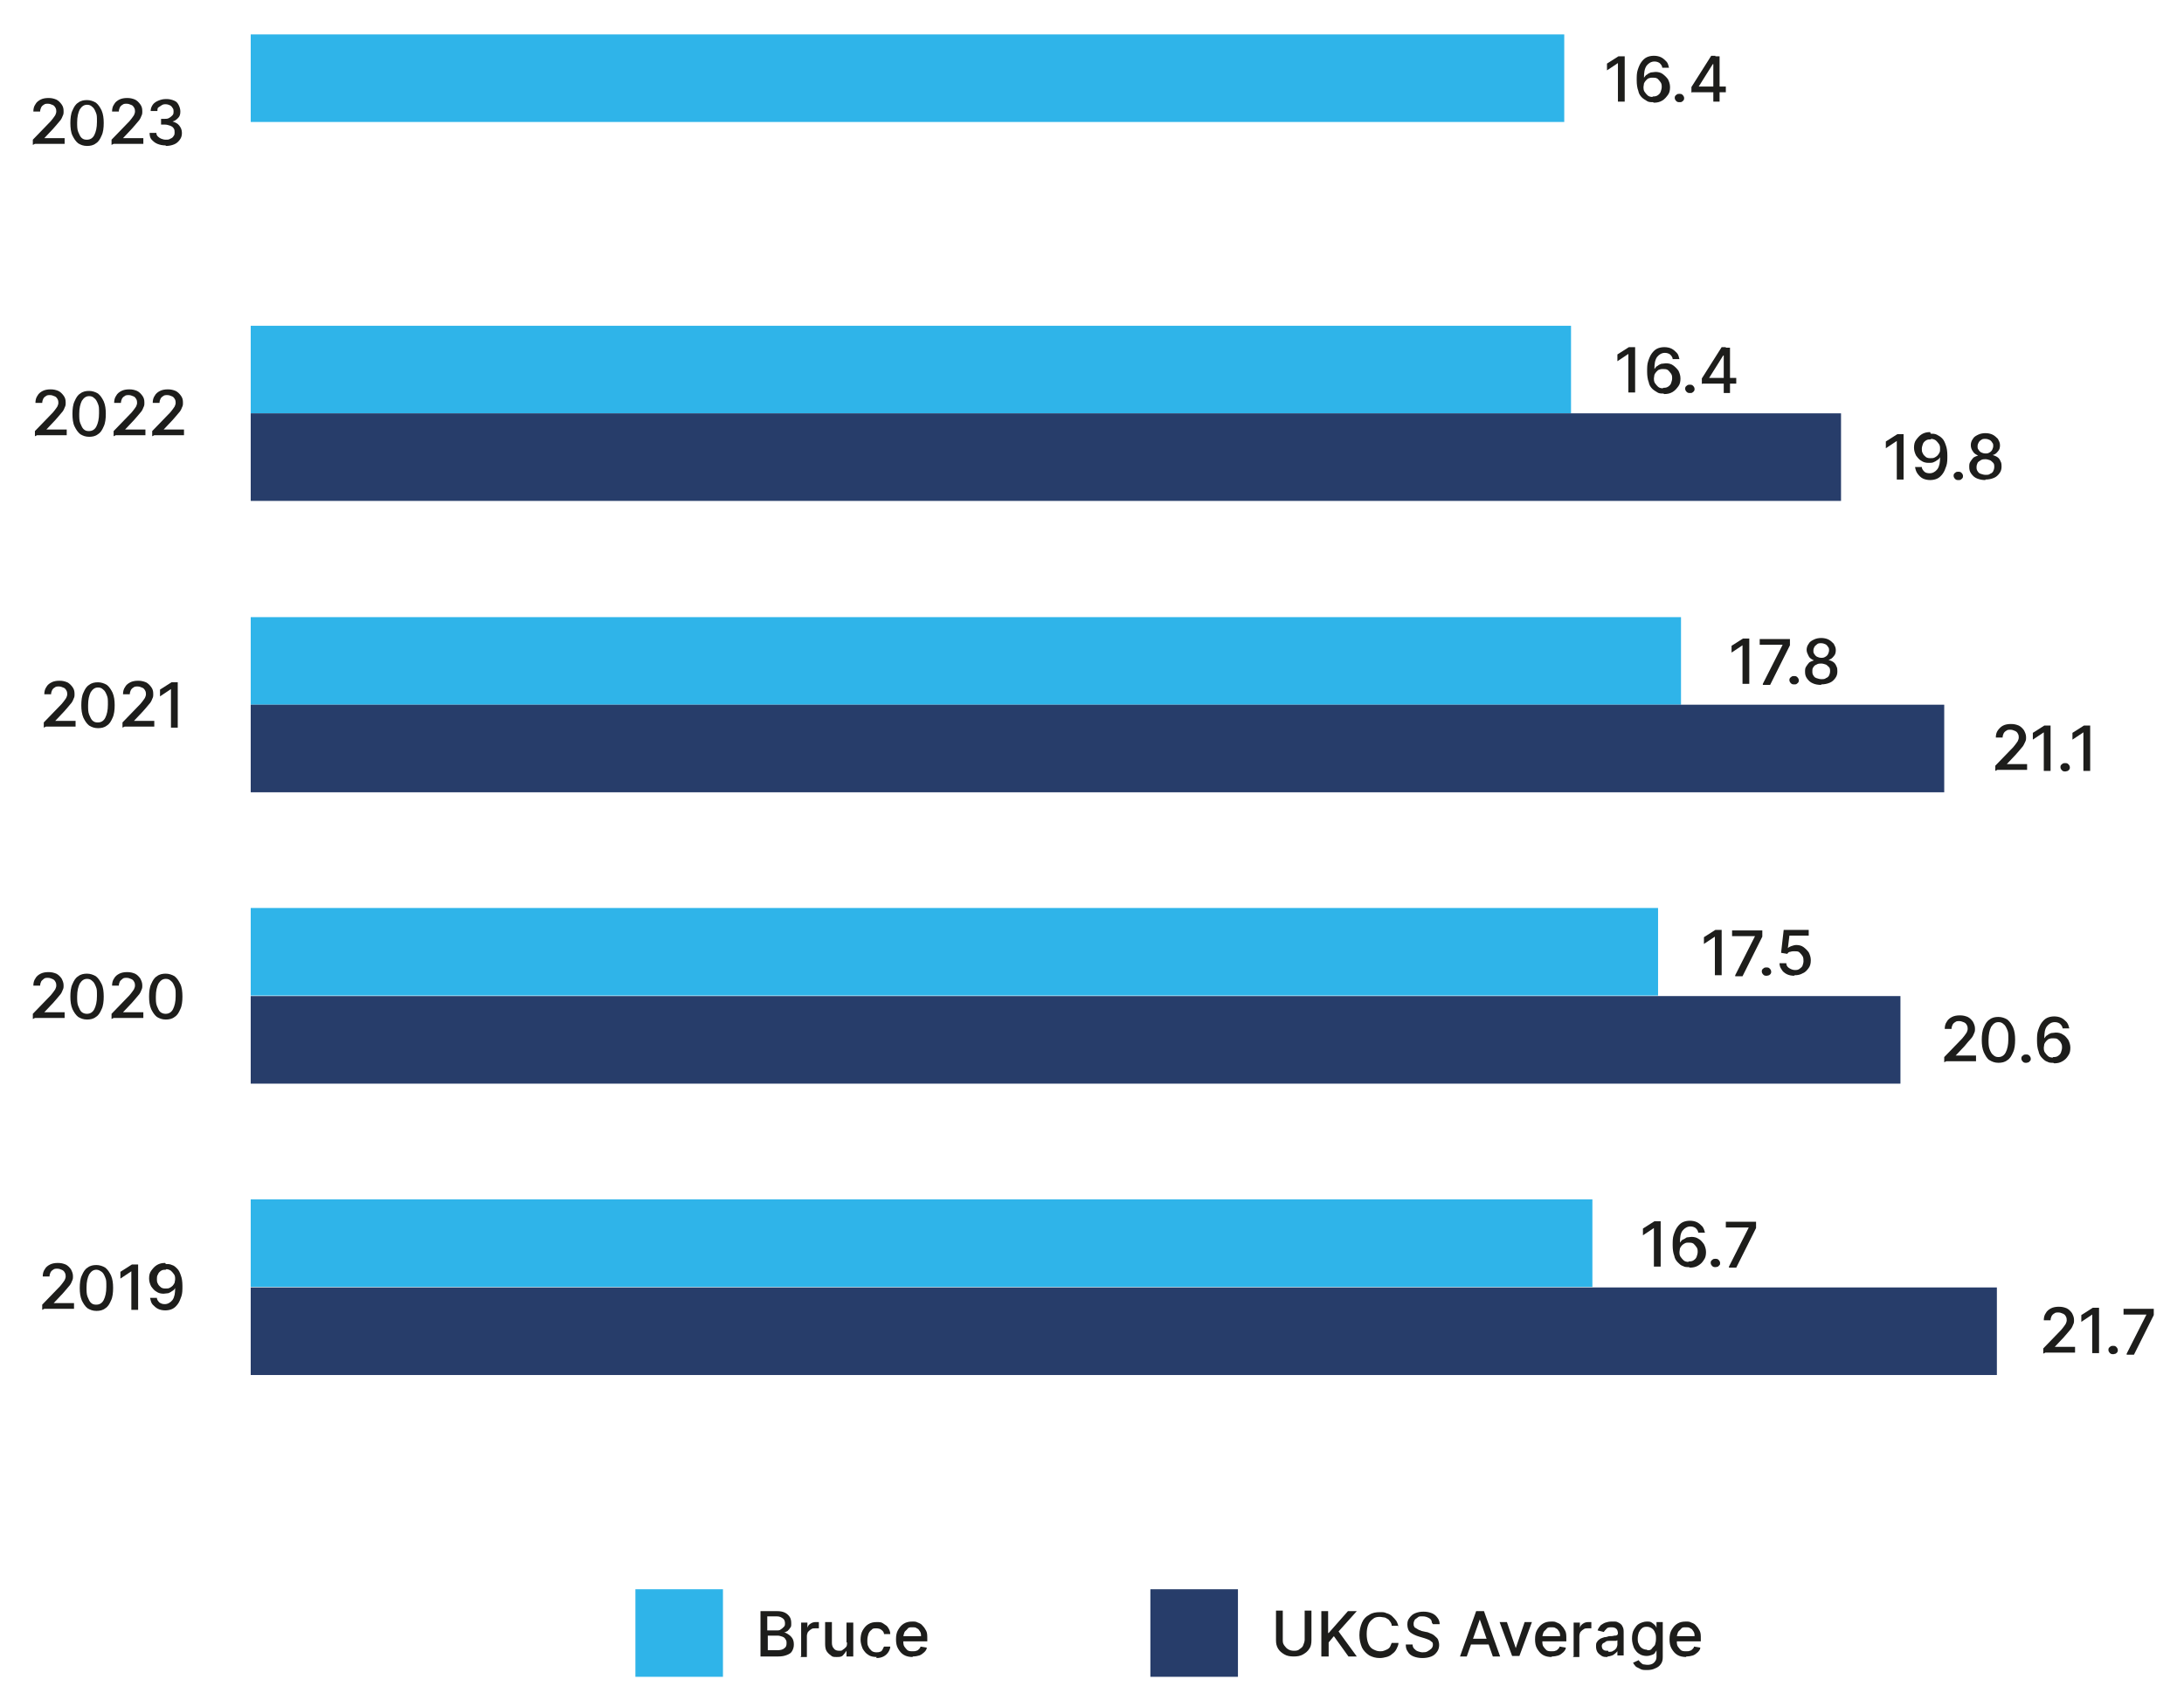 <?xml version="1.0" encoding="UTF-8"?>
<svg id="Layer_1" data-name="Layer 1" xmlns="http://www.w3.org/2000/svg" version="1.1" viewBox="0 0 419 326.2">
  <defs>
    <style>
      .cls-1 {
        fill: #2fb4e9;
      }

      .cls-1, .cls-2, .cls-3 {
        stroke-width: 0px;
      }

      .cls-2 {
        fill: #273d6a;
      }

      .cls-3 {
        fill: #1d1d1b;
      }
    </style>
  </defs>
  <rect class="cls-1" x="48.1" y="6.6" width="252" height="16.8"/>
  <rect class="cls-1" x="121.9" y="304.9" width="16.8" height="16.8"/>
  <g>
    <path class="cls-3" d="M6.3,27.8v-1l3-3.1c.3-.3.6-.6.8-.9.2-.3.4-.5.5-.7.1-.2.2-.5.2-.7s0-.5-.2-.8-.3-.4-.6-.5c-.2-.1-.5-.2-.8-.2s-.6,0-.8.2c-.2.1-.4.3-.5.5s-.2.5-.2.8h-1.3c0-.5.1-1,.4-1.4.2-.4.6-.7,1-.9s.9-.3,1.5-.3,1,.1,1.5.3c.4.2.7.5,1,.9s.4.8.4,1.3,0,.6-.2,1c-.1.3-.3.7-.6,1-.3.4-.7.8-1.2,1.4l-1.7,1.8h0c0,0,3.9,0,3.9,0v1.1h-5.7Z"/>
    <path class="cls-3" d="M16.7,28c-.7,0-1.2-.2-1.7-.5-.5-.4-.8-.9-1.1-1.5s-.4-1.5-.4-2.4.1-1.8.4-2.4c.3-.7.6-1.2,1.1-1.5.5-.4,1.1-.5,1.7-.5s1.2.2,1.7.5c.5.4.8.9,1.1,1.5.3.7.4,1.5.4,2.4s-.1,1.8-.4,2.4c-.3.7-.6,1.2-1.1,1.5-.5.4-1.1.5-1.7.5ZM16.7,26.8c.6,0,1.1-.3,1.4-.9.3-.6.5-1.4.5-2.5s0-1.3-.2-1.8-.4-.9-.7-1.1c-.3-.3-.6-.4-1-.4-.6,0-1,.3-1.4.9-.3.6-.5,1.4-.5,2.5,0,.7,0,1.3.2,1.8.2.5.4.9.6,1.1.3.3.6.4,1,.4Z"/>
    <path class="cls-3" d="M21.4,27.8v-1l3-3.1c.3-.3.6-.6.8-.9.2-.3.4-.5.5-.7.1-.2.2-.5.2-.7s0-.5-.2-.8-.3-.4-.6-.5c-.2-.1-.5-.2-.8-.2s-.6,0-.8.2c-.2.1-.4.3-.5.5s-.2.5-.2.8h-1.3c0-.5.1-1,.4-1.4.2-.4.6-.7,1-.9s.9-.3,1.5-.3,1,.1,1.5.3c.4.2.7.5,1,.9s.4.8.4,1.3,0,.6-.2,1c-.1.3-.3.7-.6,1-.3.4-.7.8-1.2,1.4l-1.7,1.8h0c0,0,3.9,0,3.9,0v1.1h-5.7Z"/>
    <path class="cls-3" d="M31.8,27.9c-.6,0-1.1-.1-1.6-.3-.5-.2-.8-.5-1.1-.8s-.4-.8-.4-1.3h1.3c0,.3.1.5.3.7s.4.3.6.4c.3.1.5.2.9.2s.6,0,.9-.2c.3-.1.5-.3.6-.5.2-.2.2-.5.2-.7s0-.6-.2-.8c-.1-.2-.4-.4-.7-.5s-.6-.2-1-.2h-.7v-1.1h.7c.3,0,.6,0,.9-.2.2-.1.4-.3.6-.5s.2-.5.2-.7,0-.5-.2-.7c-.1-.2-.3-.4-.5-.5s-.5-.2-.8-.2-.5,0-.8.2c-.2.1-.4.3-.6.4s-.2.4-.2.7h-1.3c0-.5.2-.9.4-1.2s.6-.6,1.1-.8.9-.3,1.5-.3,1,.1,1.5.3.7.5.9.9c.2.4.3.8.3,1.2,0,.5-.1.9-.4,1.2-.3.3-.6.6-1.1.7h0c.6.2,1,.4,1.3.8.3.4.5.8.5,1.4,0,.5-.1.9-.4,1.3-.3.4-.6.7-1.1.9s-1,.3-1.6.3Z"/>
  </g>
  <g>
    <path class="cls-3" d="M145.9,317.8v-8.7h3.2c.6,0,1.1.1,1.5.3s.7.5.9.8c.2.3.3.7.3,1.2s0,.7-.2.9c-.1.2-.3.4-.5.6-.2.1-.5.3-.7.3h0c.3,0,.6.2.9.4s.5.4.7.7c.2.3.3.7.3,1.2s-.1.8-.3,1.2c-.2.4-.5.6-1,.8s-1,.3-1.7.3h-3.3ZM147.2,312.8h1.8c.3,0,.6,0,.8-.2.2-.1.4-.3.6-.5s.2-.4.2-.7-.1-.7-.4-.9c-.3-.2-.6-.4-1.2-.4h-1.8v2.7ZM147.2,316.6h1.9c.6,0,1.1-.1,1.4-.4.3-.2.4-.5.4-.9s0-.5-.2-.8c-.1-.2-.3-.4-.6-.5-.3-.1-.6-.2-.9-.2h-1.9v2.8Z"/>
    <path class="cls-3" d="M153.7,317.8v-6.5h1.2v1h0c.1-.4.3-.6.6-.8s.6-.3,1-.3.2,0,.3,0,.2,0,.3,0v1.2c0,0-.1,0-.3,0-.1,0-.3,0-.4,0-.3,0-.6,0-.8.2-.2.1-.4.3-.6.5-.1.2-.2.5-.2.8v4h-1.3Z"/>
    <path class="cls-3" d="M162.4,315.1v-3.8h1.3v6.5h-1.3v-1.1h0c-.2.3-.4.6-.7.9s-.7.3-1.2.3-.8,0-1.1-.3c-.3-.2-.6-.5-.8-.8s-.3-.8-.3-1.4v-4.2h1.3v4c0,.4.1.8.4,1.1.2.3.6.4,1,.4s.5,0,.7-.2c.2-.1.4-.3.6-.5s.2-.5.2-.9Z"/>
    <path class="cls-3" d="M168.2,317.9c-.6,0-1.2-.1-1.6-.4-.5-.3-.8-.7-1.1-1.2-.2-.5-.4-1.1-.4-1.7s.1-1.3.4-1.8.6-.9,1.1-1.2,1-.4,1.6-.4.9,0,1.3.3.7.4.9.8c.2.3.4.7.4,1.2h-1.2c0-.3-.2-.6-.5-.8-.2-.2-.6-.3-1-.3s-.7,0-.9.3c-.3.2-.5.5-.6.8-.1.3-.2.7-.2,1.2s0,.9.2,1.2c.1.3.4.6.6.8s.6.3.9.3.5,0,.7-.1c.2,0,.4-.2.5-.4.1-.2.2-.4.3-.6h1.2c0,.4-.2.8-.4,1.1-.2.3-.5.6-.9.8-.4.2-.8.3-1.4.3Z"/>
    <path class="cls-3" d="M175.1,317.9c-.6,0-1.2-.1-1.7-.4-.5-.3-.8-.7-1.1-1.2s-.4-1.1-.4-1.8.1-1.3.4-1.8c.3-.5.6-.9,1.1-1.2s1-.4,1.6-.4.7,0,1.1.2c.3.1.7.3.9.6.3.3.5.6.7,1s.2.9.2,1.5v.5h-5.2v-1h4c0-.3,0-.6-.2-.9s-.3-.5-.6-.6c-.2-.2-.5-.2-.9-.2s-.7,0-.9.3-.5.4-.6.7c-.1.3-.2.6-.2.9v.7c0,.4,0,.8.2,1.1.2.3.4.5.6.7.3.2.6.2,1,.2s.5,0,.7-.1c.2,0,.4-.2.5-.3.1-.1.3-.3.3-.5l1.2.2c0,.4-.3.7-.5.9s-.6.5-.9.6-.8.2-1.3.2Z"/>
  </g>
  <rect class="cls-2" x="220.7" y="304.9" width="16.8" height="16.8"/>
  <g>
    <path class="cls-3" d="M250.3,309h1.3v5.7c0,.6-.1,1.2-.4,1.6-.3.5-.7.8-1.2,1.1s-1.1.4-1.8.4-1.3-.1-1.8-.4c-.5-.3-.9-.6-1.2-1.1-.3-.5-.4-1-.4-1.6v-5.7h1.3v5.6c0,.4,0,.7.3,1.1s.4.5.7.7c.3.2.7.3,1.1.3s.8,0,1.1-.3c.3-.2.6-.4.7-.7s.3-.7.3-1.1v-5.6Z"/>
    <path class="cls-3" d="M253.5,317.8v-8.7h1.3v4.2h.1l3.7-4.2h1.7l-3.5,3.9,3.5,4.8h-1.6l-2.8-3.9-1,1.2v2.7h-1.3Z"/>
    <path class="cls-3" d="M268.3,311.9h-1.3c0-.3-.1-.5-.3-.8s-.3-.4-.5-.5-.4-.3-.7-.3c-.2,0-.5-.1-.8-.1-.5,0-1,.1-1.3.4-.4.3-.7.6-.9,1.1-.2.5-.3,1.1-.3,1.8s.1,1.3.3,1.8c.2.5.5.9.9,1.1.4.2.8.4,1.3.4s.5,0,.8-.1.5-.2.7-.3c.2-.1.4-.3.5-.5.1-.2.2-.5.3-.7h1.3c0,.4-.2.8-.4,1.2-.2.4-.5.7-.8.9-.3.3-.7.5-1.1.6-.4.1-.8.2-1.3.2-.8,0-1.4-.2-2-.5-.6-.4-1.1-.9-1.4-1.5-.3-.7-.5-1.5-.5-2.4s.2-1.7.5-2.4.8-1.2,1.4-1.5c.6-.4,1.3-.5,2-.5s.9,0,1.3.2c.4.1.8.3,1.1.6.3.3.6.6.8.9.2.4.4.8.4,1.3Z"/>
    <path class="cls-3" d="M274.7,311.3c0-.4-.2-.7-.6-.9s-.7-.3-1.2-.3-.7,0-.9.2-.5.3-.6.5c-.1.2-.2.4-.2.7s0,.4.1.5c0,.2.2.3.4.4.2.1.3.2.5.3s.4.1.5.2l.9.2c.3,0,.6.2.9.3.3.1.6.3.8.5s.5.4.6.7.2.6.2,1-.1.9-.4,1.3-.6.7-1.1.9c-.5.2-1.1.3-1.7.3s-1.2-.1-1.7-.3c-.5-.2-.9-.5-1.1-.9-.3-.4-.4-.8-.4-1.4h1.3c0,.3.1.6.3.8.2.2.4.4.7.5s.6.2.9.2.7,0,1-.2.5-.3.7-.5c.2-.2.3-.5.3-.7s0-.5-.2-.6-.3-.3-.6-.4c-.2-.1-.5-.2-.8-.3l-1-.3c-.7-.2-1.3-.5-1.7-.8s-.6-.9-.6-1.5.1-.9.4-1.3c.3-.4.6-.7,1.1-.9.5-.2,1-.3,1.6-.3s1.1.1,1.6.3.8.5,1.1.9.4.8.4,1.2h-1.3Z"/>
    <path class="cls-3" d="M281.5,317.8h-1.4l3.1-8.7h1.5l3.1,8.7h-1.4l-2.5-7.1h0l-2.5,7.1ZM281.8,314.4h4.5v1.1h-4.5v-1.1Z"/>
    <path class="cls-3" d="M293.9,311.2l-2.4,6.5h-1.4l-2.4-6.5h1.4l1.7,5h0l1.7-5h1.4Z"/>
    <path class="cls-3" d="M297.7,317.9c-.6,0-1.2-.1-1.7-.4-.5-.3-.8-.7-1.1-1.2s-.4-1.1-.4-1.8.1-1.3.4-1.8c.3-.5.6-.9,1.1-1.2s1-.4,1.6-.4.7,0,1.1.2c.3.1.7.3.9.6.3.3.5.6.7,1s.2.9.2,1.5v.5h-5.2v-1h4c0-.3,0-.6-.2-.9s-.3-.5-.6-.6c-.2-.2-.5-.2-.9-.2s-.7,0-.9.3-.5.4-.6.7c-.1.3-.2.6-.2.9v.7c0,.4,0,.8.2,1.1.2.3.4.5.6.7.3.2.6.2,1,.2s.5,0,.7-.1c.2,0,.4-.2.5-.3.1-.1.3-.3.3-.5l1.2.2c0,.4-.3.7-.5.9s-.6.5-.9.6-.8.2-1.3.2Z"/>
    <path class="cls-3" d="M301.9,317.8v-6.5h1.2v1h0c.1-.4.3-.6.6-.8s.6-.3,1-.3.2,0,.3,0,.2,0,.3,0v1.2c0,0-.1,0-.3,0-.1,0-.3,0-.4,0-.3,0-.6,0-.8.2-.2.1-.4.3-.6.5-.1.2-.2.5-.2.8v4h-1.3Z"/>
    <path class="cls-3" d="M308.4,317.9c-.4,0-.8,0-1.1-.2-.3-.2-.6-.4-.8-.7-.2-.3-.3-.7-.3-1.1s0-.7.2-.9c.1-.2.3-.4.6-.6.2-.1.5-.2.8-.3.3,0,.6-.1.9-.2.4,0,.7,0,1-.1.2,0,.4,0,.5-.1.1,0,.2-.2.2-.3h0c0-.4-.1-.7-.3-.9-.2-.2-.5-.3-.9-.3s-.8,0-1,.3c-.2.2-.4.4-.5.6l-1.2-.3c.1-.4.4-.7.6-1,.3-.2.6-.4.9-.5s.7-.2,1.1-.2.5,0,.8,0c.3,0,.6.2.8.3.3.2.5.4.6.7.2.3.2.7.2,1.2v4.3h-1.2v-.9h0c0,.2-.2.3-.4.5-.2.2-.4.3-.6.4-.3.1-.6.2-.9.2ZM308.6,316.9c.4,0,.7,0,.9-.2.3-.1.4-.3.6-.5.1-.2.2-.5.2-.7v-.8s-.1,0-.3.1c-.1,0-.3,0-.4,0s-.3,0-.5,0-.3,0-.4,0c-.2,0-.5,0-.7.2s-.4.2-.5.3c-.1.1-.2.3-.2.5s.1.6.3.7c.2.2.5.2.9.2Z"/>
    <path class="cls-3" d="M316,320.4c-.5,0-1,0-1.3-.2s-.7-.3-.9-.5c-.2-.2-.4-.5-.5-.7l1.1-.5c0,.1.2.3.3.4s.3.3.5.4c.2,0,.5.1.9.1s.9-.1,1.2-.4.5-.6.5-1.1v-1.3h0c0,.1-.2.3-.3.5-.1.2-.3.3-.6.4s-.6.2-1,.2-1-.1-1.4-.4c-.4-.2-.7-.6-1-1.1-.2-.5-.4-1.1-.4-1.8s.1-1.3.4-1.8.6-.9,1-1.1.9-.4,1.4-.4.7,0,1,.2.4.3.6.5.2.3.3.5h0v-1.1h1.2v6.7c0,.6-.1,1-.4,1.4-.3.4-.6.6-1.1.8-.4.2-.9.3-1.5.3ZM316,316.6c.4,0,.7,0,.9-.3s.4-.4.6-.7c.1-.3.2-.7.2-1.2s0-.8-.2-1.2c-.1-.3-.3-.6-.6-.8s-.6-.3-.9-.3-.7,0-1,.3c-.3.2-.4.5-.6.8-.1.3-.2.7-.2,1.1s0,.8.2,1.1c.1.3.3.6.6.8.3.2.6.3,1,.3Z"/>
    <path class="cls-3" d="M323.5,317.9c-.6,0-1.2-.1-1.7-.4-.5-.3-.8-.7-1.1-1.2s-.4-1.1-.4-1.8.1-1.3.4-1.8c.3-.5.6-.9,1.1-1.2s1-.4,1.6-.4.7,0,1.1.2c.3.1.7.3.9.6.3.3.5.6.7,1s.2.9.2,1.5v.5h-5.2v-1h4c0-.3,0-.6-.2-.9s-.3-.5-.6-.6c-.2-.2-.5-.2-.9-.2s-.7,0-.9.3-.5.4-.6.7c-.1.3-.2.6-.2.9v.7c0,.4,0,.8.2,1.1.2.3.4.5.6.7.3.2.6.2,1,.2s.5,0,.7-.1c.2,0,.4-.2.5-.3.1-.1.3-.3.3-.5l1.2.2c0,.4-.3.7-.5.9s-.6.5-.9.6-.8.2-1.3.2Z"/>
  </g>
  <rect class="cls-1" x="48.1" y="62.5" width="253.3" height="16.8"/>
  <rect class="cls-2" x="48.1" y="79.3" width="305.1" height="16.8"/>
  <g>
    <path class="cls-3" d="M6.7,83.7v-1l3-3.1c.3-.3.6-.6.8-.9.2-.3.4-.5.5-.7.1-.2.2-.5.2-.7s0-.5-.2-.8-.3-.4-.6-.5c-.2-.1-.5-.2-.8-.2s-.6,0-.8.2c-.2.1-.4.3-.5.5s-.2.5-.2.8h-1.3c0-.5.1-1,.4-1.4.2-.4.6-.7,1-.9s.9-.3,1.5-.3,1,.1,1.5.3c.4.2.7.5,1,.9s.4.8.4,1.3,0,.6-.2,1c-.1.3-.3.7-.6,1-.3.4-.7.8-1.2,1.4l-1.7,1.8h0c0,0,3.9,0,3.9,0v1.1h-5.7Z"/>
    <path class="cls-3" d="M17.1,83.8c-.7,0-1.2-.2-1.7-.5-.5-.4-.8-.9-1.1-1.5s-.4-1.5-.4-2.4.1-1.8.4-2.4c.3-.7.6-1.2,1.1-1.5.5-.4,1.1-.5,1.7-.5s1.2.2,1.7.5c.5.4.8.9,1.1,1.5.3.7.4,1.5.4,2.4s-.1,1.8-.4,2.4c-.3.7-.6,1.2-1.1,1.5-.5.4-1.1.5-1.7.5ZM17.1,82.7c.6,0,1.1-.3,1.4-.9.3-.6.5-1.4.5-2.5s0-1.3-.2-1.8-.4-.9-.7-1.1c-.3-.3-.6-.4-1-.4-.6,0-1,.3-1.4.9-.3.6-.5,1.4-.5,2.5,0,.7,0,1.3.2,1.8.2.5.4.9.6,1.1.3.3.6.4,1,.4Z"/>
    <path class="cls-3" d="M21.8,83.7v-1l3-3.1c.3-.3.6-.6.8-.9.2-.3.4-.5.5-.7.1-.2.2-.5.2-.7s0-.5-.2-.8-.3-.4-.6-.5c-.2-.1-.5-.2-.8-.2s-.6,0-.8.2c-.2.1-.4.3-.5.5s-.2.5-.2.8h-1.3c0-.5.1-1,.4-1.4.2-.4.6-.7,1-.9s.9-.3,1.5-.3,1,.1,1.5.3c.4.2.7.5,1,.9s.4.8.4,1.3,0,.6-.2,1c-.1.3-.3.7-.6,1-.3.4-.7.8-1.2,1.4l-1.7,1.8h0c0,0,3.9,0,3.9,0v1.1h-5.7Z"/>
    <path class="cls-3" d="M29.2,83.7v-1l3-3.1c.3-.3.6-.6.8-.9.2-.3.4-.5.5-.7.1-.2.2-.5.2-.7s0-.5-.2-.8-.3-.4-.6-.5c-.2-.1-.5-.2-.8-.2s-.6,0-.8.2c-.2.1-.4.3-.5.5s-.2.5-.2.8h-1.3c0-.5.1-1,.4-1.4.2-.4.6-.7,1-.9s.9-.3,1.5-.3,1,.1,1.5.3c.4.2.7.5,1,.9s.4.8.4,1.3,0,.6-.2,1c-.1.3-.3.7-.6,1-.3.4-.7.8-1.2,1.4l-1.7,1.8h0c0,0,3.9,0,3.9,0v1.1h-5.7Z"/>
  </g>
  <rect class="cls-1" x="48.1" y="118.4" width="274.4" height="16.8"/>
  <rect class="cls-2" x="48.1" y="135.2" width="324.9" height="16.8"/>
  <g>
    <path class="cls-3" d="M8.4,139.6v-1l3-3.1c.3-.3.6-.6.8-.9.2-.3.4-.5.5-.7.1-.2.2-.5.2-.7s0-.5-.2-.8-.3-.4-.6-.5c-.2-.1-.5-.2-.8-.2s-.6,0-.8.2c-.2.1-.4.3-.5.5s-.2.5-.2.8h-1.3c0-.5.1-1,.4-1.4.2-.4.6-.7,1-.9s.9-.3,1.5-.3,1,.1,1.5.3c.4.2.7.5,1,.9s.4.8.4,1.3,0,.6-.2,1c-.1.3-.3.7-.6,1-.3.4-.7.8-1.2,1.4l-1.7,1.8h0c0,0,3.9,0,3.9,0v1.1h-5.7Z"/>
    <path class="cls-3" d="M18.8,139.7c-.7,0-1.2-.2-1.7-.5-.5-.4-.8-.9-1.1-1.5-.3-.7-.4-1.5-.4-2.4s.1-1.8.4-2.4c.3-.7.6-1.2,1.1-1.5.5-.4,1.1-.5,1.7-.5s1.2.2,1.7.5c.5.4.8.9,1.1,1.5.3.7.4,1.5.4,2.4s-.1,1.8-.4,2.4c-.3.7-.6,1.2-1.1,1.5-.5.4-1.1.5-1.7.5ZM18.8,138.6c.6,0,1.1-.3,1.4-.9.3-.6.5-1.4.5-2.5s0-1.3-.2-1.8-.4-.9-.7-1.1c-.3-.3-.6-.4-1-.4-.6,0-1,.3-1.4.9-.3.6-.5,1.4-.5,2.5,0,.7,0,1.3.2,1.8.2.5.4.9.6,1.1.3.3.6.4,1,.4Z"/>
    <path class="cls-3" d="M23.5,139.6v-1l3-3.1c.3-.3.6-.6.8-.9.2-.3.4-.5.5-.7.1-.2.2-.5.2-.7s0-.5-.2-.8-.3-.4-.6-.5c-.2-.1-.5-.2-.8-.2s-.6,0-.8.2c-.2.1-.4.3-.5.5s-.2.5-.2.8h-1.3c0-.5.1-1,.4-1.4.2-.4.6-.7,1-.9s.9-.3,1.5-.3,1,.1,1.5.3c.4.2.7.5,1,.9s.4.8.4,1.3,0,.6-.2,1c-.1.3-.3.7-.6,1-.3.4-.7.8-1.2,1.4l-1.7,1.8h0c0,0,3.9,0,3.9,0v1.1h-5.7Z"/>
    <path class="cls-3" d="M34.1,130.9v8.7h-1.3v-7.4h0l-2.1,1.4v-1.3l2.2-1.4h1.3Z"/>
  </g>
  <rect class="cls-1" x="48.1" y="174.2" width="270" height="16.8"/>
  <rect class="cls-2" x="48.1" y="191.1" width="316.5" height="16.8"/>
  <g>
    <path class="cls-3" d="M6.3,195.5v-1l3-3.1c.3-.3.6-.6.8-.9.2-.3.4-.5.5-.7.1-.2.2-.5.2-.7s0-.5-.2-.8c-.1-.2-.3-.4-.6-.5-.2-.1-.5-.2-.8-.2s-.6,0-.8.2-.4.3-.5.5c-.1.2-.2.5-.2.8h-1.3c0-.5.1-1,.4-1.4.2-.4.6-.7,1-.9.4-.2.9-.3,1.5-.3s1,.1,1.5.3c.4.2.7.5,1,.9.2.4.4.8.4,1.3s0,.6-.2,1c-.1.3-.3.7-.6,1-.3.4-.7.8-1.2,1.4l-1.7,1.8h0c0,0,3.9,0,3.9,0v1.1h-5.7Z"/>
    <path class="cls-3" d="M16.7,195.6c-.7,0-1.2-.2-1.7-.5-.5-.4-.8-.9-1.1-1.5-.3-.7-.4-1.5-.4-2.4s.1-1.8.4-2.4c.3-.7.6-1.2,1.1-1.5.5-.4,1.1-.5,1.7-.5s1.2.2,1.7.5c.5.4.8.9,1.1,1.5s.4,1.5.4,2.4-.1,1.8-.4,2.4c-.3.7-.6,1.2-1.1,1.5-.5.4-1.1.5-1.7.5ZM16.7,194.5c.6,0,1.1-.3,1.4-.9.3-.6.5-1.4.5-2.5s0-1.3-.2-1.8c-.2-.5-.4-.9-.7-1.1-.3-.3-.6-.4-1-.4-.6,0-1,.3-1.4.9-.3.6-.5,1.4-.5,2.5,0,.7,0,1.3.2,1.8.2.5.4.9.6,1.1s.6.4,1,.4Z"/>
    <path class="cls-3" d="M21.4,195.5v-1l3-3.1c.3-.3.6-.6.8-.9.2-.3.4-.5.5-.7.1-.2.2-.5.2-.7s0-.5-.2-.8c-.1-.2-.3-.4-.6-.5-.2-.1-.5-.2-.8-.2s-.6,0-.8.2-.4.3-.5.5c-.1.2-.2.5-.2.8h-1.3c0-.5.1-1,.4-1.4.2-.4.6-.7,1-.9.4-.2.9-.3,1.5-.3s1,.1,1.5.3c.4.2.7.5,1,.9.2.4.4.8.4,1.3s0,.6-.2,1c-.1.3-.3.7-.6,1-.3.4-.7.8-1.2,1.4l-1.7,1.8h0c0,0,3.9,0,3.9,0v1.1h-5.7Z"/>
    <path class="cls-3" d="M31.8,195.6c-.7,0-1.2-.2-1.7-.5-.5-.4-.8-.9-1.1-1.5-.3-.7-.4-1.5-.4-2.4s.1-1.8.4-2.4c.3-.7.6-1.2,1.1-1.5.5-.4,1.1-.5,1.7-.5s1.2.2,1.7.5c.5.4.8.9,1.1,1.5s.4,1.5.4,2.4-.1,1.8-.4,2.4c-.3.7-.6,1.2-1.1,1.5-.5.4-1.1.5-1.7.5ZM31.8,194.5c.6,0,1.1-.3,1.4-.9.3-.6.5-1.4.5-2.5s0-1.3-.2-1.8c-.2-.5-.4-.9-.7-1.1-.3-.3-.6-.4-1-.4-.6,0-1,.3-1.4.9-.3.6-.5,1.4-.5,2.5,0,.7,0,1.3.2,1.8.2.5.4.9.6,1.1s.6.4,1,.4Z"/>
  </g>
  <rect class="cls-1" x="48.1" y="230.1" width="257.4" height="16.8"/>
  <rect class="cls-2" x="48.1" y="247" width="335" height="16.8"/>
  <g>
    <path class="cls-3" d="M8.1,251.3v-1l3-3.1c.3-.3.6-.6.8-.9.2-.3.4-.5.5-.7.1-.2.2-.5.2-.7s0-.5-.2-.8c-.1-.2-.3-.4-.6-.5-.2-.1-.5-.2-.8-.2s-.6,0-.8.2c-.2.1-.4.3-.5.5-.1.2-.2.5-.2.8h-1.3c0-.5.1-1,.4-1.4.2-.4.6-.7,1-.9.4-.2.9-.3,1.5-.3s1,.1,1.5.3c.4.2.7.5,1,.9.2.4.4.8.4,1.3s0,.6-.2,1c-.1.3-.3.7-.6,1-.3.4-.7.8-1.2,1.4l-1.7,1.8h0c0,0,3.9,0,3.9,0v1.1h-5.7Z"/>
    <path class="cls-3" d="M18.5,251.5c-.7,0-1.2-.2-1.7-.5-.5-.4-.8-.9-1.1-1.5-.3-.7-.4-1.5-.4-2.4s.1-1.8.4-2.4c.3-.7.6-1.2,1.1-1.5.5-.4,1.1-.5,1.7-.5s1.2.2,1.7.5c.5.4.8.9,1.1,1.5.3.7.4,1.5.4,2.4s-.1,1.8-.4,2.4c-.3.7-.6,1.2-1.1,1.5-.5.4-1.1.5-1.7.5ZM18.5,250.3c.6,0,1.1-.3,1.4-.9.3-.6.5-1.4.5-2.5s0-1.3-.2-1.8c-.2-.5-.4-.9-.7-1.1s-.6-.4-1-.4c-.6,0-1,.3-1.4.9-.3.6-.5,1.4-.5,2.5,0,.7,0,1.3.2,1.8.2.5.4.9.6,1.1.3.3.6.4,1,.4Z"/>
    <path class="cls-3" d="M26.5,242.6v8.7h-1.3v-7.4h0l-2.1,1.4v-1.3l2.2-1.4h1.3Z"/>
    <path class="cls-3" d="M31.8,242.5c.4,0,.8,0,1.2.2.4.1.7.4,1,.7.3.3.5.7.7,1.3.2.5.3,1.2.3,2,0,.8,0,1.4-.2,2s-.4,1.1-.7,1.5c-.3.4-.6.7-1,.9s-.9.3-1.4.3-1-.1-1.4-.3c-.4-.2-.7-.5-1-.8s-.4-.8-.5-1.3h1.3c0,.4.3.7.5.9.3.2.6.3,1,.3.6,0,1.1-.3,1.5-.8.4-.6.5-1.3.5-2.3h0c-.1.2-.3.5-.6.6-.2.2-.5.3-.7.4-.3,0-.6.1-.9.1-.5,0-1-.1-1.4-.4-.4-.2-.7-.6-1-1-.2-.4-.4-.9-.4-1.5s.1-1.1.4-1.5c.3-.4.6-.8,1.1-1.1s1-.4,1.6-.4ZM31.8,243.6c-.3,0-.6,0-.9.2s-.5.4-.6.7c-.2.3-.2.6-.2.9s0,.6.2.9c.1.3.4.5.6.7.3.2.6.2.9.2s.5,0,.7-.1.4-.2.6-.4.3-.4.4-.6c0-.2.1-.4.1-.7s0-.6-.2-.9c-.2-.3-.4-.5-.6-.7-.3-.2-.6-.3-.9-.3Z"/>
  </g>
  <g>
    <path class="cls-3" d="M311.7,10.8v8.7h-1.3v-7.4h0l-2.1,1.4v-1.3l2.2-1.4h1.3Z"/>
    <path class="cls-3" d="M317.1,19.6c-.4,0-.8,0-1.1-.2s-.7-.4-1-.7c-.3-.3-.6-.7-.7-1.3-.2-.5-.3-1.2-.3-2s0-1.4.2-2c.2-.6.4-1.1.7-1.5.3-.4.6-.7,1-.9.4-.2.9-.3,1.4-.3s1,.1,1.4.3c.4.2.7.5,1,.8s.4.8.5,1.2h-1.3c0-.4-.3-.7-.5-.9-.3-.2-.6-.3-1-.3-.6,0-1.1.3-1.5.8-.4.6-.5,1.3-.5,2.3h0c.2-.2.3-.5.6-.6.2-.2.5-.3.7-.4.3,0,.6-.1.9-.1.5,0,1,.1,1.4.4s.7.6,1,1c.2.4.4.9.4,1.5s-.1,1.1-.4,1.5-.6.8-1.1,1.1c-.5.3-1,.4-1.6.4ZM317.1,18.5c.3,0,.6,0,.9-.2.3-.2.5-.4.6-.7s.2-.6.2-.9,0-.6-.2-.9-.4-.5-.6-.7c-.3-.2-.6-.2-.9-.2s-.5,0-.7.1c-.2,0-.4.2-.6.4-.2.2-.3.4-.4.6,0,.2-.1.5-.1.7s0,.6.2.9c.2.3.4.5.6.7s.6.3.9.3Z"/>
    <path class="cls-3" d="M322.2,19.6c-.2,0-.4,0-.6-.2-.2-.2-.3-.4-.3-.6s0-.4.3-.6c.2-.2.4-.2.6-.2s.4,0,.6.2c.2.2.3.4.3.6s0,.3-.1.4c0,.1-.2.2-.3.3s-.3.1-.4.1Z"/>
    <path class="cls-3" d="M324.5,17.8v-1.1l3.8-6h.8v1.6h-.5l-2.7,4.3h0c0,0,5.2,0,5.2,0v1.1h-6.5ZM328.7,19.5v-2.5s0-6.2,0-6.2h1.2v8.7h-1.3Z"/>
  </g>
  <g>
    <path class="cls-3" d="M313.7,66.6v8.7h-1.3v-7.4h0l-2.1,1.4v-1.3l2.2-1.4h1.3Z"/>
    <path class="cls-3" d="M319.1,75.5c-.4,0-.8,0-1.1-.2s-.7-.4-1-.7c-.3-.3-.6-.7-.7-1.3-.2-.5-.3-1.2-.3-2s0-1.4.2-2c.2-.6.4-1.1.7-1.5.3-.4.6-.7,1-.9.4-.2.9-.3,1.4-.3s1,.1,1.4.3c.4.2.7.5,1,.8s.4.8.5,1.2h-1.3c0-.4-.3-.7-.5-.9-.3-.2-.6-.3-1-.3-.6,0-1.1.3-1.5.8-.4.6-.5,1.3-.5,2.3h0c.2-.2.3-.5.6-.6.2-.2.5-.3.7-.4.3,0,.6-.1.9-.1.5,0,1,.1,1.4.4s.7.6,1,1c.2.4.4.9.4,1.5s-.1,1.1-.4,1.5-.6.8-1.1,1.1c-.5.3-1,.4-1.6.4ZM319.1,74.4c.3,0,.6,0,.9-.2.3-.2.5-.4.6-.7s.2-.6.2-.9,0-.6-.2-.9-.4-.5-.6-.7c-.3-.2-.6-.2-.9-.2s-.5,0-.7.1c-.2,0-.4.2-.6.4-.2.2-.3.4-.4.6,0,.2-.1.5-.1.7s0,.6.2.9c.2.3.4.5.6.7s.6.3.9.3Z"/>
    <path class="cls-3" d="M324.2,75.4c-.2,0-.4,0-.6-.2-.2-.2-.3-.4-.3-.6s0-.4.3-.6c.2-.2.4-.2.6-.2s.4,0,.6.2c.2.2.3.4.3.6s0,.3-.1.4c0,.1-.2.2-.3.3s-.3.1-.4.1Z"/>
    <path class="cls-3" d="M326.5,73.7v-1.1l3.8-6h.8v1.6h-.5l-2.7,4.3h0c0,0,5.2,0,5.2,0v1.1h-6.5ZM330.7,75.4v-2.5s0-6.2,0-6.2h1.2v8.7h-1.3Z"/>
  </g>
  <g>
    <path class="cls-3" d="M365.2,83.3v8.7h-1.3v-7.4h0l-2.1,1.4v-1.3l2.2-1.4h1.3Z"/>
    <path class="cls-3" d="M370.4,83.2c.4,0,.8,0,1.2.2s.7.4,1,.7.5.7.7,1.3c.2.5.3,1.2.3,2,0,.8,0,1.4-.2,2-.2.6-.4,1.1-.7,1.5-.3.4-.6.7-1,.9-.4.2-.9.3-1.4.3s-1-.1-1.4-.3-.7-.5-1-.9-.4-.8-.5-1.3h1.3c0,.4.3.7.5.9s.6.3,1,.3c.6,0,1.1-.3,1.5-.8.4-.6.5-1.3.5-2.3h0c-.1.2-.3.5-.6.6-.2.2-.5.3-.7.4s-.6.1-.9.1c-.5,0-1-.1-1.4-.4-.4-.2-.7-.6-1-1-.2-.4-.4-.9-.4-1.5s.1-1.1.4-1.5c.3-.4.6-.8,1.1-1.1s1-.4,1.6-.4ZM370.4,84.3c-.3,0-.6,0-.9.2-.3.2-.5.4-.6.7s-.2.6-.2.9,0,.6.2.9c.1.3.4.5.6.7.3.2.6.2.9.2s.5,0,.7-.1.4-.2.6-.4.3-.4.4-.6.1-.4.1-.7,0-.6-.2-.9c-.2-.3-.4-.5-.6-.7-.3-.2-.6-.3-.9-.3Z"/>
    <path class="cls-3" d="M375.7,92.1c-.2,0-.4,0-.6-.2-.2-.2-.3-.4-.3-.6s0-.4.3-.6c.2-.2.4-.2.6-.2s.4,0,.6.2c.2.2.3.4.3.6s0,.3-.1.4c0,.1-.2.2-.3.3s-.3.1-.4.1Z"/>
    <path class="cls-3" d="M380.9,92.1c-.6,0-1.1-.1-1.6-.3-.5-.2-.8-.5-1.1-.9-.3-.4-.4-.8-.4-1.3,0-.4,0-.7.2-1,.2-.3.4-.6.6-.8.3-.2.6-.3.9-.4h0c-.4-.2-.8-.4-1-.8-.3-.4-.4-.8-.4-1.2,0-.4.1-.8.4-1.2.2-.4.6-.6,1-.8.4-.2.9-.3,1.4-.3s1,.1,1.4.3.7.5,1,.8c.2.4.4.7.4,1.2,0,.5-.1.9-.4,1.2-.3.4-.6.6-1,.7h0c.3.1.6.2.9.4.3.2.5.5.6.8.2.3.2.7.2,1,0,.5-.1.9-.4,1.3-.3.4-.6.7-1.1.9-.5.2-1,.3-1.6.3ZM380.9,91.1c.4,0,.7,0,.9-.2.3-.1.5-.3.6-.5.1-.2.2-.5.2-.8,0-.3,0-.6-.2-.8-.2-.2-.4-.4-.6-.5-.3-.1-.6-.2-.9-.2s-.6,0-.9.2-.5.3-.6.5-.2.5-.2.8c0,.3,0,.5.2.8s.3.4.6.5c.3.1.6.2.9.2ZM380.9,87c.3,0,.5,0,.8-.2.2-.1.4-.3.5-.5.1-.2.2-.5.2-.7,0-.3,0-.5-.2-.7-.1-.2-.3-.4-.5-.5-.2-.1-.5-.2-.8-.2s-.6,0-.8.2c-.2.1-.4.3-.5.5s-.2.4-.2.7c0,.3,0,.5.2.7.1.2.3.4.5.5.2.1.5.2.8.2Z"/>
  </g>
  <g>
    <path class="cls-3" d="M335.6,122.5v8.7h-1.3v-7.4h0l-2.1,1.4v-1.3l2.2-1.4h1.3Z"/>
    <path class="cls-3" d="M338.2,131.2l3.8-7.5h0c0,0-4.4,0-4.4,0v-1.1h5.8v1.2l-3.8,7.6h-1.4Z"/>
    <path class="cls-3" d="M344.2,131.3c-.2,0-.4,0-.6-.2-.2-.2-.3-.4-.3-.6s0-.4.3-.6c.2-.2.4-.2.6-.2s.4,0,.6.2c.2.2.3.4.3.6s0,.3-.1.4c0,.1-.2.2-.3.3s-.3.1-.4.1Z"/>
    <path class="cls-3" d="M349.4,131.4c-.6,0-1.2-.1-1.6-.3-.5-.2-.8-.5-1.1-.9-.3-.4-.4-.8-.4-1.3,0-.4,0-.7.2-1,.2-.3.4-.6.6-.8.3-.2.6-.3.9-.4h0c-.4-.2-.8-.4-1-.8s-.4-.8-.4-1.2c0-.4.1-.8.4-1.2.2-.4.6-.6,1-.8.4-.2.9-.3,1.4-.3s1,.1,1.4.3.7.5,1,.8c.2.4.4.7.4,1.2,0,.5-.1.9-.4,1.2-.3.4-.6.6-1,.7h0c.3.1.6.2.9.4.3.2.5.5.6.8.2.3.2.7.2,1,0,.5-.1.9-.4,1.3-.3.4-.6.7-1.1.9-.5.2-1,.3-1.6.3ZM349.4,130.3c.4,0,.7,0,.9-.2.3-.1.5-.3.6-.5s.2-.5.2-.8c0-.3,0-.6-.2-.8-.2-.2-.4-.4-.6-.5-.3-.1-.6-.2-.9-.2s-.6,0-.9.2c-.3.1-.5.3-.6.5-.2.2-.2.5-.2.8,0,.3,0,.5.2.8s.3.4.6.5c.3.1.6.2.9.2ZM349.4,126.2c.3,0,.5,0,.8-.2.2-.1.4-.3.5-.5.1-.2.2-.5.2-.7,0-.3,0-.5-.2-.7-.1-.2-.3-.4-.5-.5s-.5-.2-.8-.2-.6,0-.8.2-.4.3-.5.5-.2.4-.2.7c0,.3,0,.5.2.7.1.2.3.4.5.5.2.1.5.2.8.2Z"/>
  </g>
  <g>
    <path class="cls-3" d="M382.8,147.9v-1l3-3.1c.3-.3.6-.6.8-.9.2-.3.4-.5.5-.7.1-.2.2-.5.2-.7s0-.5-.2-.8c-.1-.2-.3-.4-.6-.5-.2-.1-.5-.2-.8-.2s-.6,0-.8.2c-.2.1-.4.3-.5.5-.1.2-.2.5-.2.8h-1.3c0-.5.1-1,.4-1.4s.6-.7,1-.9c.4-.2.9-.3,1.5-.3s1,.1,1.5.3c.4.2.7.5,1,.9.2.4.4.8.4,1.3s0,.6-.2,1-.3.7-.6,1c-.3.4-.7.8-1.2,1.4l-1.7,1.8h0c0,0,3.9,0,3.9,0v1.1h-5.7Z"/>
    <path class="cls-3" d="M393.4,139.2v8.7h-1.3v-7.4h0l-2.1,1.4v-1.3l2.2-1.4h1.3Z"/>
    <path class="cls-3" d="M396.2,148c-.2,0-.4,0-.6-.2-.2-.2-.3-.4-.3-.6s0-.4.3-.6c.2-.2.4-.2.6-.2s.4,0,.6.2c.2.2.3.4.3.6s0,.3-.1.4c0,.1-.2.2-.3.3-.1,0-.3.1-.4.1Z"/>
    <path class="cls-3" d="M401,139.2v8.7h-1.3v-7.4h0l-2.1,1.4v-1.3l2.2-1.4h1.3Z"/>
  </g>
  <g>
    <path class="cls-3" d="M330.3,178.4v8.7h-1.3v-7.4h0l-2.1,1.4v-1.3l2.2-1.4h1.3Z"/>
    <path class="cls-3" d="M332.9,187.1l3.8-7.5h0c0,0-4.4,0-4.4,0v-1.1h5.8v1.2l-3.8,7.6h-1.4Z"/>
    <path class="cls-3" d="M338.9,187.2c-.2,0-.4,0-.6-.2-.2-.2-.3-.4-.3-.6s0-.4.3-.6c.2-.2.4-.2.6-.2s.4,0,.6.2c.2.2.3.4.3.6s0,.3-.1.4c0,.1-.2.2-.3.3-.1,0-.3.1-.4.1Z"/>
    <path class="cls-3" d="M344.2,187.2c-.5,0-1-.1-1.4-.3-.4-.2-.8-.5-1-.9-.3-.4-.4-.8-.4-1.2h1.3c0,.4.2.7.5.9.3.2.7.4,1.1.4s.6,0,.9-.2c.3-.2.5-.4.6-.6.1-.3.2-.6.2-.9s0-.7-.2-1-.4-.5-.6-.7-.6-.2-.9-.2c-.3,0-.5,0-.8.1-.3,0-.5.2-.6.4l-1.2-.2.5-4.4h4.8v1.1h-3.7l-.3,2.4h0c.2-.2.4-.3.7-.4.3-.1.6-.2.9-.2.5,0,1,.1,1.4.4.4.3.7.6,1,1,.2.4.4.9.4,1.5,0,.6-.1,1.1-.4,1.5-.3.4-.6.8-1.1,1-.5.3-1,.4-1.6.4Z"/>
  </g>
  <g>
    <path class="cls-3" d="M373,203.8v-1l3-3.1c.3-.3.6-.6.8-.9.2-.3.4-.5.5-.7.1-.2.2-.5.2-.7s0-.5-.2-.8c-.1-.2-.3-.4-.6-.5s-.5-.2-.8-.2-.6,0-.8.2c-.2.1-.4.3-.5.5-.1.2-.2.5-.2.8h-1.3c0-.5.1-1,.4-1.4.2-.4.6-.7,1-.9.4-.2.9-.3,1.5-.3s1,.1,1.5.3c.4.2.7.5,1,.9.2.4.4.8.4,1.3s0,.6-.2,1c-.1.3-.3.7-.6,1s-.7.8-1.2,1.4l-1.7,1.8h0c0,0,3.9,0,3.9,0v1.1h-5.7Z"/>
    <path class="cls-3" d="M383.4,203.9c-.7,0-1.2-.2-1.7-.5s-.8-.9-1.1-1.5c-.3-.7-.4-1.5-.4-2.4s.1-1.8.4-2.4c.3-.7.6-1.2,1.1-1.5.5-.4,1.1-.5,1.7-.5s1.2.2,1.7.5c.5.4.8.9,1.1,1.5.3.7.4,1.5.4,2.4s-.1,1.8-.4,2.4c-.3.7-.6,1.2-1.1,1.5-.5.4-1.1.5-1.7.5ZM383.4,202.8c.6,0,1.1-.3,1.4-.9.3-.6.5-1.4.5-2.5s0-1.3-.2-1.8c-.2-.5-.4-.9-.7-1.1-.3-.3-.6-.4-1-.4-.6,0-1,.3-1.4.9-.3.6-.5,1.4-.5,2.5,0,.7,0,1.3.2,1.8.2.5.4.9.7,1.1.3.3.6.4,1,.4Z"/>
    <path class="cls-3" d="M388.7,203.9c-.2,0-.4,0-.6-.2-.2-.2-.3-.4-.3-.6s0-.4.3-.6c.2-.2.4-.2.6-.2s.4,0,.6.2c.2.2.3.4.3.6s0,.3-.1.4-.2.2-.3.3c-.1,0-.3.1-.4.1Z"/>
    <path class="cls-3" d="M393.9,203.9c-.4,0-.8,0-1.1-.2-.4-.1-.7-.4-1-.7-.3-.3-.6-.7-.7-1.3-.2-.5-.3-1.2-.3-2s0-1.4.2-2c.2-.6.4-1.1.7-1.5.3-.4.6-.7,1-.9.4-.2.9-.3,1.4-.3s1,.1,1.4.3c.4.2.7.5,1,.8.3.4.4.8.5,1.2h-1.3c0-.4-.3-.7-.5-.9-.3-.2-.6-.3-1-.3-.6,0-1.1.3-1.5.8s-.5,1.3-.5,2.3h0c.2-.2.3-.5.6-.6.2-.2.5-.3.7-.4.3,0,.6-.1.9-.1.5,0,1,.1,1.4.4.4.2.7.6,1,1,.2.4.4.9.4,1.5s-.1,1.1-.4,1.5c-.3.5-.6.8-1.1,1.1-.5.3-1,.4-1.6.4ZM393.9,202.8c.3,0,.6,0,.9-.2.3-.2.5-.4.6-.7s.2-.6.2-.9,0-.6-.2-.9c-.1-.3-.4-.5-.6-.7s-.6-.2-.9-.2-.5,0-.7.1c-.2,0-.4.2-.6.4-.2.2-.3.4-.4.6,0,.2-.1.5-.1.7s0,.6.2.9.4.5.6.7.6.3.9.3Z"/>
  </g>
  <g>
    <path class="cls-3" d="M318.6,234.3v8.7h-1.3v-7.4h0l-2.1,1.4v-1.3l2.2-1.4h1.3Z"/>
    <path class="cls-3" d="M324,243.1c-.4,0-.8,0-1.1-.2-.4-.1-.7-.4-1-.7-.3-.3-.6-.7-.7-1.3-.2-.5-.3-1.2-.3-2s0-1.4.2-2,.4-1.1.7-1.5c.3-.4.6-.7,1-.9.4-.2.9-.3,1.4-.3s1,.1,1.4.3c.4.2.7.5,1,.8.3.4.4.8.5,1.2h-1.3c0-.4-.3-.7-.5-.9-.3-.2-.6-.3-1-.3-.6,0-1.1.3-1.5.8s-.5,1.3-.5,2.3h0c.2-.2.3-.5.6-.6s.5-.3.7-.4c.3,0,.6-.1.9-.1.5,0,1,.1,1.4.4.4.2.7.6,1,1,.2.4.4.9.4,1.5s-.1,1.1-.4,1.5c-.3.5-.6.8-1.1,1.1-.5.3-1,.4-1.6.4ZM324,242c.3,0,.6,0,.9-.2s.5-.4.6-.7.2-.6.2-.9,0-.6-.2-.9-.4-.5-.6-.7c-.3-.2-.6-.2-.9-.2s-.5,0-.7.1-.4.2-.6.4c-.2.2-.3.4-.4.6,0,.2-.1.5-.1.7s0,.6.2.9c.2.3.4.5.6.7s.6.3.9.3Z"/>
    <path class="cls-3" d="M329.1,243.1c-.2,0-.4,0-.6-.2s-.3-.4-.3-.6,0-.4.3-.6c.2-.2.4-.2.6-.2s.4,0,.6.2c.2.2.3.4.3.6s0,.3-.1.4-.2.2-.3.3c-.1,0-.3.1-.4.1Z"/>
    <path class="cls-3" d="M331.7,243l3.8-7.5h0c0,0-4.4,0-4.4,0v-1.1h5.8v1.2l-3.8,7.6h-1.4Z"/>
  </g>
  <g>
    <path class="cls-3" d="M392,259.7v-1l3-3.1c.3-.3.6-.6.8-.9.2-.3.4-.5.5-.7.1-.2.2-.5.2-.7s0-.5-.2-.8c-.1-.2-.3-.4-.6-.5-.2-.1-.5-.2-.8-.2s-.6,0-.8.2c-.2.1-.4.3-.5.5-.1.2-.2.5-.2.8h-1.3c0-.5.1-1,.4-1.4.2-.4.6-.7,1-.9.4-.2.9-.3,1.5-.3s1,.1,1.5.3c.4.2.7.5,1,.9.2.4.4.8.4,1.3s0,.6-.2,1c-.1.3-.3.7-.6,1-.3.4-.7.8-1.2,1.4l-1.7,1.8h0c0,0,3.9,0,3.9,0v1.1h-5.7Z"/>
    <path class="cls-3" d="M402.7,250.9v8.7h-1.3v-7.4h0l-2.1,1.4v-1.3l2.2-1.4h1.3Z"/>
    <path class="cls-3" d="M405.4,259.8c-.2,0-.4,0-.6-.2-.2-.2-.3-.4-.3-.6s0-.4.3-.6c.2-.2.4-.2.6-.2s.4,0,.6.2c.2.2.3.4.3.6s0,.3-.1.4c0,.1-.2.2-.3.3-.1,0-.3.1-.4.1Z"/>
    <path class="cls-3" d="M408,259.7l3.8-7.5h0c0,0-4.4,0-4.4,0v-1.1h5.8v1.2l-3.8,7.6h-1.4Z"/>
  </g>
</svg>